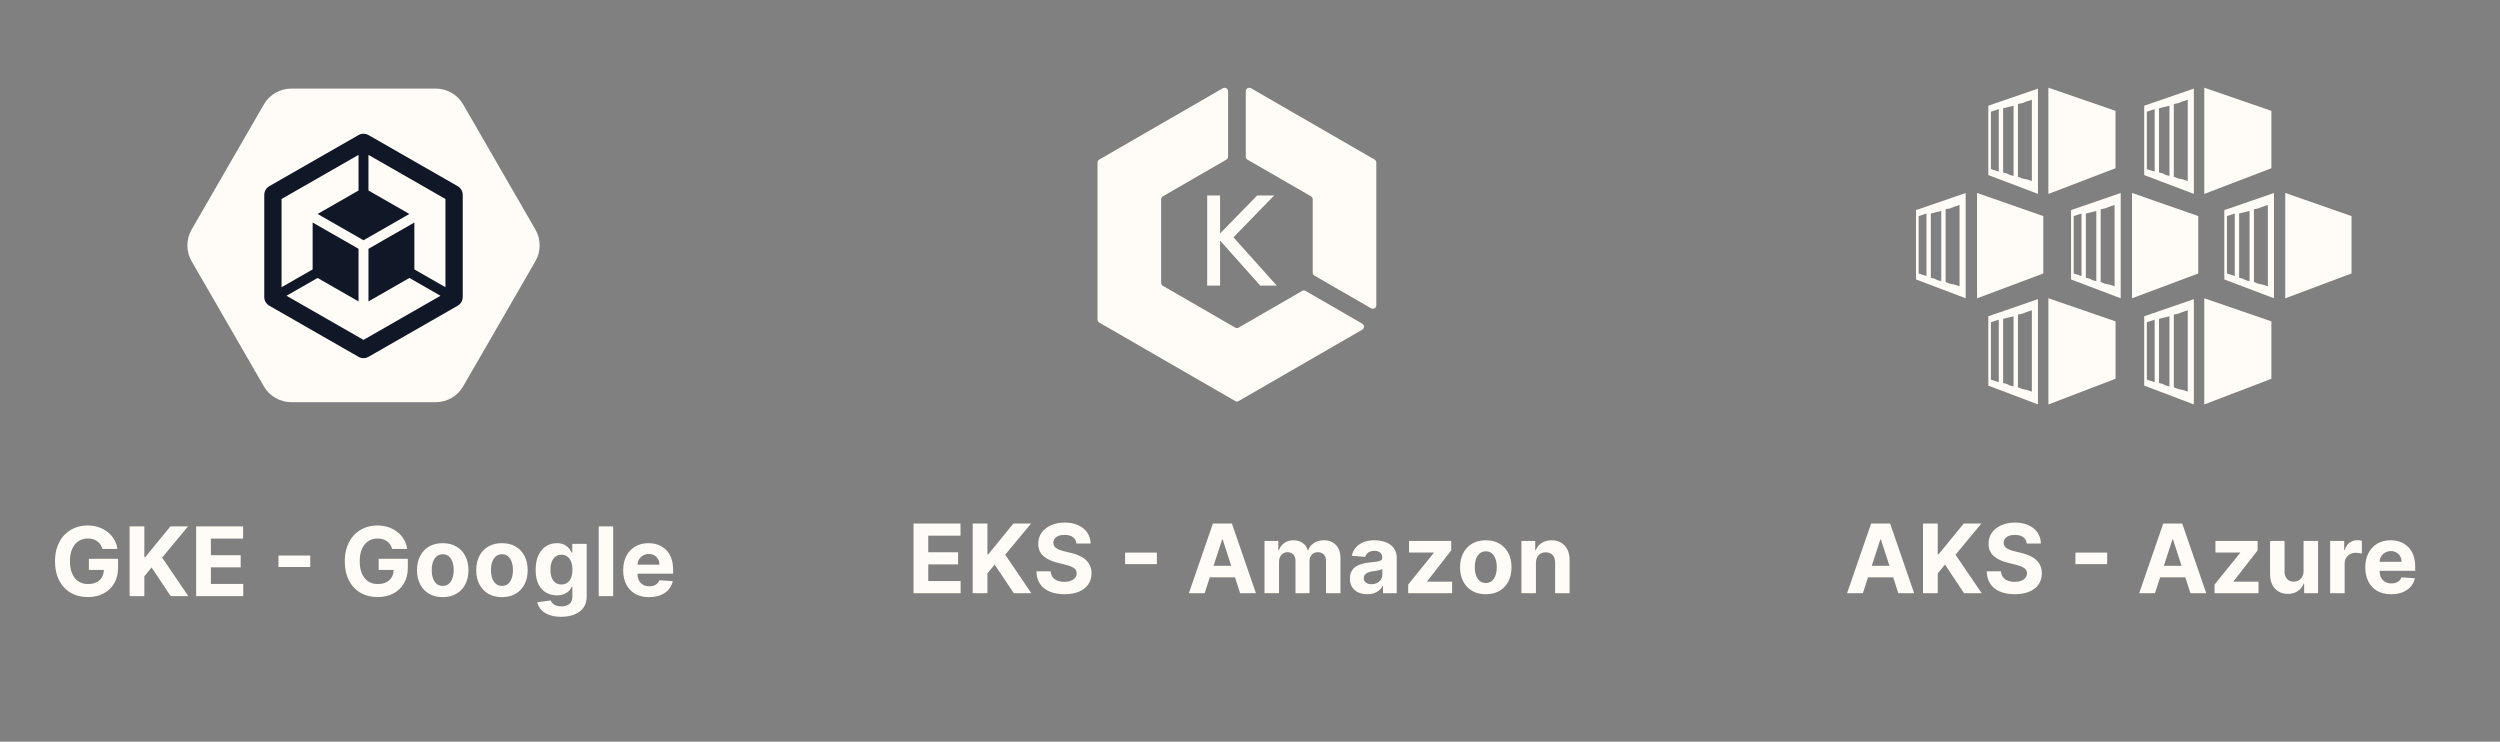 <svg width="300" height="89" viewBox="0 0 300 89" fill="none" xmlns="http://www.w3.org/2000/svg">
<rect x="0" y="0" width="300" height="89" fill="#808080" stroke="none"/>
<path d="M12.293 65.874C12.236 65.675 12.155 65.5 12.052 65.347C11.948 65.192 11.822 65.061 11.672 64.955C11.525 64.846 11.357 64.763 11.166 64.706C10.978 64.649 10.77 64.62 10.541 64.62C10.114 64.62 9.738 64.727 9.414 64.939C9.093 65.151 8.843 65.46 8.663 65.866C8.483 66.269 8.393 66.761 8.393 67.344C8.393 67.926 8.482 68.422 8.659 68.83C8.836 69.239 9.086 69.55 9.41 69.765C9.734 69.978 10.117 70.084 10.557 70.084C10.958 70.084 11.299 70.013 11.582 69.871C11.868 69.727 12.086 69.524 12.236 69.263C12.388 69.002 12.464 68.693 12.464 68.336L12.824 68.389H10.668V67.058H14.167V68.112C14.167 68.847 14.012 69.478 13.702 70.006C13.391 70.531 12.964 70.937 12.419 71.223C11.875 71.506 11.252 71.647 10.549 71.647C9.765 71.647 9.077 71.475 8.483 71.129C7.89 70.781 7.427 70.287 7.095 69.647C6.766 69.004 6.601 68.242 6.601 67.36C6.601 66.682 6.699 66.078 6.895 65.547C7.094 65.014 7.371 64.562 7.728 64.192C8.085 63.822 8.5 63.54 8.973 63.346C9.447 63.153 9.96 63.057 10.513 63.057C10.986 63.057 11.427 63.126 11.836 63.265C12.244 63.401 12.606 63.594 12.922 63.845C13.24 64.095 13.5 64.393 13.702 64.739C13.903 65.082 14.032 65.46 14.089 65.874H12.293ZM15.553 71.533V63.171H17.321V66.858H17.431L20.44 63.171H22.559L19.456 66.915L22.596 71.533H20.481L18.19 68.095L17.321 69.157V71.533H15.553ZM23.538 71.533V63.171H29.172V64.629H25.305V66.621H28.882V68.079H25.305V70.076H29.189V71.533H23.538ZM37.229 66.662V68.042H33.415V66.662H37.229ZM47.065 65.874C47.008 65.675 46.928 65.5 46.824 65.347C46.721 65.192 46.594 65.061 46.444 64.955C46.297 64.846 46.129 64.763 45.938 64.706C45.75 64.649 45.542 64.62 45.313 64.62C44.886 64.62 44.51 64.727 44.186 64.939C43.865 65.151 43.615 65.46 43.435 65.866C43.255 66.269 43.166 66.761 43.166 67.344C43.166 67.926 43.254 68.422 43.431 68.83C43.608 69.239 43.858 69.55 44.182 69.765C44.506 69.978 44.889 70.084 45.33 70.084C45.73 70.084 46.071 70.013 46.355 69.871C46.64 69.727 46.858 69.524 47.008 69.263C47.16 69.002 47.236 68.693 47.236 68.336L47.596 68.389H45.44V67.058H48.939V68.112C48.939 68.847 48.784 69.478 48.474 70.006C48.163 70.531 47.736 70.937 47.191 71.223C46.647 71.506 46.024 71.647 45.321 71.647C44.538 71.647 43.849 71.475 43.255 71.129C42.662 70.781 42.199 70.287 41.867 69.647C41.538 69.004 41.373 68.242 41.373 67.36C41.373 66.682 41.471 66.078 41.667 65.547C41.866 65.014 42.143 64.562 42.5 64.192C42.857 63.822 43.272 63.54 43.745 63.346C44.219 63.153 44.732 63.057 45.285 63.057C45.758 63.057 46.199 63.126 46.608 63.265C47.016 63.401 47.378 63.594 47.694 63.845C48.012 64.095 48.272 64.393 48.474 64.739C48.675 65.082 48.804 65.46 48.861 65.874H47.065ZM53.126 71.656C52.492 71.656 51.943 71.521 51.48 71.251C51.02 70.979 50.665 70.601 50.414 70.116C50.164 69.629 50.039 69.064 50.039 68.422C50.039 67.774 50.164 67.208 50.414 66.723C50.665 66.236 51.02 65.858 51.48 65.588C51.943 65.316 52.492 65.18 53.126 65.18C53.76 65.18 54.307 65.316 54.767 65.588C55.23 65.858 55.587 66.236 55.837 66.723C56.087 67.208 56.213 67.774 56.213 68.422C56.213 69.064 56.087 69.629 55.837 70.116C55.587 70.601 55.23 70.979 54.767 71.251C54.307 71.521 53.76 71.656 53.126 71.656ZM53.134 70.308C53.422 70.308 53.663 70.227 53.857 70.063C54.05 69.897 54.196 69.671 54.294 69.385C54.394 69.1 54.445 68.774 54.445 68.41C54.445 68.045 54.394 67.719 54.294 67.434C54.196 67.148 54.05 66.922 53.857 66.756C53.663 66.59 53.422 66.507 53.134 66.507C52.843 66.507 52.598 66.59 52.399 66.756C52.203 66.922 52.055 67.148 51.954 67.434C51.856 67.719 51.807 68.045 51.807 68.41C51.807 68.774 51.856 69.1 51.954 69.385C52.055 69.671 52.203 69.897 52.399 70.063C52.598 70.227 52.843 70.308 53.134 70.308ZM60.235 71.656C59.601 71.656 59.052 71.521 58.589 71.251C58.129 70.979 57.774 70.601 57.524 70.116C57.273 69.629 57.148 69.064 57.148 68.422C57.148 67.774 57.273 67.208 57.524 66.723C57.774 66.236 58.129 65.858 58.589 65.588C59.052 65.316 59.601 65.18 60.235 65.18C60.869 65.18 61.416 65.316 61.876 65.588C62.339 65.858 62.696 66.236 62.946 66.723C63.197 67.208 63.322 67.774 63.322 68.422C63.322 69.064 63.197 69.629 62.946 70.116C62.696 70.601 62.339 70.979 61.876 71.251C61.416 71.521 60.869 71.656 60.235 71.656ZM60.243 70.308C60.532 70.308 60.772 70.227 60.966 70.063C61.159 69.897 61.305 69.671 61.403 69.385C61.503 69.1 61.554 68.774 61.554 68.41C61.554 68.045 61.503 67.719 61.403 67.434C61.305 67.148 61.159 66.922 60.966 66.756C60.772 66.59 60.532 66.507 60.243 66.507C59.952 66.507 59.707 66.59 59.508 66.756C59.312 66.922 59.164 67.148 59.063 67.434C58.965 67.719 58.916 68.045 58.916 68.41C58.916 68.774 58.965 69.1 59.063 69.385C59.164 69.671 59.312 69.897 59.508 70.063C59.707 70.227 59.952 70.308 60.243 70.308ZM67.336 74.016C66.772 74.016 66.289 73.938 65.886 73.783C65.486 73.631 65.168 73.422 64.931 73.158C64.694 72.894 64.54 72.597 64.469 72.268L66.078 72.052C66.127 72.177 66.205 72.294 66.311 72.403C66.417 72.512 66.557 72.599 66.731 72.664C66.908 72.732 67.123 72.766 67.377 72.766C67.755 72.766 68.067 72.674 68.312 72.489C68.559 72.306 68.683 72 68.683 71.57V70.423H68.61C68.534 70.597 68.419 70.761 68.267 70.917C68.114 71.072 67.918 71.198 67.679 71.296C67.439 71.394 67.153 71.443 66.821 71.443C66.35 71.443 65.922 71.335 65.535 71.117C65.151 70.896 64.845 70.56 64.616 70.108C64.39 69.654 64.278 69.079 64.278 68.385C64.278 67.675 64.393 67.081 64.624 66.605C64.856 66.129 65.163 65.772 65.547 65.535C65.934 65.298 66.357 65.18 66.817 65.18C67.168 65.18 67.462 65.24 67.699 65.359C67.936 65.477 68.126 65.624 68.271 65.8C68.418 65.975 68.531 66.146 68.61 66.315H68.675V65.261H70.402V71.594C70.402 72.128 70.272 72.574 70.01 72.934C69.749 73.293 69.387 73.562 68.924 73.742C68.464 73.925 67.935 74.016 67.336 74.016ZM67.373 70.137C67.653 70.137 67.89 70.067 68.083 69.928C68.279 69.787 68.429 69.585 68.532 69.324C68.638 69.06 68.691 68.744 68.691 68.377C68.691 68.009 68.64 67.691 68.536 67.421C68.433 67.149 68.283 66.938 68.087 66.789C67.891 66.639 67.653 66.564 67.373 66.564C67.087 66.564 66.846 66.642 66.65 66.797C66.454 66.949 66.305 67.162 66.205 67.434C66.104 67.706 66.054 68.02 66.054 68.377C66.054 68.739 66.104 69.052 66.205 69.316C66.308 69.577 66.457 69.78 66.65 69.924C66.846 70.066 67.087 70.137 67.373 70.137ZM73.583 63.171V71.533H71.844V63.171H73.583ZM77.892 71.656C77.247 71.656 76.692 71.525 76.226 71.264C75.764 71 75.407 70.627 75.157 70.145C74.906 69.66 74.781 69.087 74.781 68.426C74.781 67.781 74.906 67.215 75.157 66.727C75.407 66.24 75.76 65.86 76.214 65.588C76.671 65.316 77.208 65.18 77.823 65.18C78.237 65.18 78.622 65.246 78.978 65.38C79.338 65.51 79.651 65.708 79.918 65.972C80.187 66.236 80.397 66.568 80.546 66.968C80.696 67.366 80.771 67.831 80.771 68.365V68.842H75.475V67.764H79.134C79.134 67.514 79.079 67.292 78.97 67.099C78.861 66.906 78.71 66.754 78.517 66.646C78.326 66.534 78.105 66.478 77.852 66.478C77.588 66.478 77.353 66.54 77.149 66.662C76.948 66.782 76.79 66.944 76.676 67.148C76.561 67.349 76.503 67.574 76.5 67.822V68.847C76.5 69.157 76.557 69.425 76.671 69.651C76.789 69.877 76.953 70.051 77.166 70.174C77.378 70.296 77.63 70.357 77.921 70.357C78.114 70.357 78.291 70.33 78.452 70.276C78.612 70.221 78.75 70.139 78.864 70.031C78.978 69.922 79.066 69.788 79.126 69.63L80.734 69.737C80.653 70.123 80.485 70.461 80.232 70.749C79.982 71.035 79.658 71.258 79.26 71.419C78.865 71.577 78.41 71.656 77.892 71.656Z" fill="#FFFCF7"/>
<path d="M109.624 71.186V62.823H115.259V64.281H111.392V66.273H114.969V67.731H111.392V69.728H115.275V71.186H109.624ZM116.722 71.186V62.823H118.49V66.51H118.601L121.61 62.823H123.729L120.626 66.567L123.766 71.186H121.651L119.36 67.748L118.49 68.809V71.186H116.722ZM129.176 65.228C129.144 64.899 129.003 64.643 128.756 64.461C128.508 64.278 128.172 64.187 127.747 64.187C127.459 64.187 127.215 64.228 127.016 64.309C126.818 64.388 126.665 64.499 126.559 64.64C126.455 64.782 126.404 64.942 126.404 65.122C126.398 65.272 126.43 65.402 126.498 65.514C126.568 65.626 126.665 65.722 126.788 65.804C126.91 65.883 127.052 65.952 127.212 66.012C127.373 66.069 127.544 66.118 127.727 66.159L128.478 66.339C128.843 66.421 129.178 66.529 129.482 66.665C129.787 66.802 130.051 66.969 130.275 67.168C130.498 67.366 130.671 67.6 130.793 67.87C130.918 68.139 130.982 68.448 130.985 68.797C130.982 69.309 130.852 69.752 130.593 70.128C130.337 70.501 129.967 70.791 129.482 70.998C129.001 71.202 128.419 71.304 127.739 71.304C127.064 71.304 126.476 71.201 125.975 70.994C125.477 70.787 125.088 70.481 124.807 70.075C124.53 69.667 124.384 69.162 124.37 68.56H126.081C126.1 68.841 126.181 69.075 126.322 69.262C126.466 69.448 126.658 69.588 126.898 69.683C127.14 69.775 127.414 69.822 127.719 69.822C128.018 69.822 128.278 69.778 128.498 69.691C128.722 69.604 128.894 69.483 129.017 69.328C129.139 69.173 129.201 68.994 129.201 68.793C129.201 68.605 129.145 68.447 129.033 68.319C128.924 68.191 128.764 68.082 128.551 67.993C128.342 67.903 128.085 67.821 127.78 67.748L126.869 67.519C126.164 67.347 125.608 67.079 125.199 66.715C124.791 66.35 124.588 65.858 124.591 65.24C124.588 64.734 124.723 64.292 124.995 63.913C125.27 63.535 125.647 63.24 126.126 63.027C126.605 62.815 127.15 62.709 127.759 62.709C128.38 62.709 128.922 62.815 129.384 63.027C129.85 63.24 130.212 63.535 130.471 63.913C130.729 64.292 130.863 64.73 130.871 65.228H129.176ZM138.825 66.314V67.694H135.012V66.314H138.825ZM144.558 71.186H142.663L145.55 62.823H147.828L150.711 71.186H148.816L146.722 64.734H146.657L144.558 71.186ZM144.439 67.899H148.914V69.279H144.439V67.899ZM151.742 71.186V64.914H153.4V66.02H153.474C153.604 65.653 153.822 65.363 154.127 65.151C154.432 64.938 154.797 64.832 155.221 64.832C155.651 64.832 156.017 64.94 156.32 65.155C156.622 65.367 156.823 65.656 156.924 66.02H156.989C157.117 65.661 157.349 65.374 157.683 65.159C158.021 64.941 158.42 64.832 158.88 64.832C159.465 64.832 159.94 65.019 160.305 65.391C160.672 65.762 160.856 66.287 160.856 66.968V71.186H159.121V67.311C159.121 66.962 159.028 66.701 158.843 66.527C158.658 66.353 158.427 66.265 158.149 66.265C157.833 66.265 157.587 66.366 157.41 66.567C157.233 66.766 157.144 67.029 157.144 67.356V71.186H155.458V67.274C155.458 66.966 155.37 66.721 155.193 66.539C155.018 66.356 154.788 66.265 154.503 66.265C154.309 66.265 154.135 66.314 153.98 66.412C153.828 66.508 153.706 66.642 153.617 66.817C153.527 66.988 153.482 67.189 153.482 67.421V71.186H151.742ZM164.076 71.304C163.676 71.304 163.319 71.234 163.006 71.096C162.693 70.954 162.445 70.746 162.263 70.471C162.083 70.193 161.993 69.848 161.993 69.434C161.993 69.085 162.057 68.793 162.185 68.556C162.313 68.319 162.488 68.129 162.708 67.984C162.929 67.84 163.179 67.731 163.459 67.658C163.742 67.584 164.039 67.532 164.349 67.502C164.714 67.464 165.008 67.429 165.231 67.396C165.455 67.361 165.617 67.309 165.717 67.241C165.818 67.173 165.868 67.072 165.868 66.939V66.915C165.868 66.656 165.787 66.456 165.623 66.314C165.463 66.173 165.234 66.102 164.937 66.102C164.624 66.102 164.375 66.171 164.19 66.31C164.005 66.446 163.883 66.618 163.823 66.825L162.214 66.694C162.296 66.313 162.456 65.984 162.696 65.706C162.935 65.426 163.244 65.21 163.623 65.061C164.004 64.908 164.445 64.832 164.946 64.832C165.294 64.832 165.627 64.873 165.946 64.955C166.267 65.036 166.552 65.163 166.799 65.334C167.05 65.506 167.247 65.726 167.391 65.996C167.536 66.263 167.608 66.582 167.608 66.955V71.186H165.958V70.316H165.909C165.809 70.512 165.674 70.685 165.505 70.834C165.336 70.981 165.133 71.097 164.897 71.181C164.66 71.263 164.386 71.304 164.076 71.304ZM164.574 70.103C164.83 70.103 165.056 70.053 165.252 69.952C165.448 69.849 165.602 69.71 165.713 69.536C165.825 69.362 165.881 69.164 165.881 68.944V68.278C165.826 68.314 165.751 68.346 165.656 68.376C165.564 68.404 165.459 68.429 165.342 68.454C165.225 68.476 165.108 68.496 164.991 68.515C164.873 68.531 164.767 68.546 164.672 68.56C164.468 68.59 164.29 68.638 164.137 68.703C163.985 68.768 163.866 68.857 163.782 68.968C163.698 69.077 163.655 69.213 163.655 69.377C163.655 69.614 163.741 69.795 163.913 69.92C164.087 70.042 164.307 70.103 164.574 70.103ZM168.982 71.186V70.148L172.053 66.347V66.302H169.088V64.914H174.147V66.045L171.265 69.752V69.797H174.253V71.186H168.982ZM178.295 71.308C177.661 71.308 177.112 71.173 176.65 70.904C176.19 70.632 175.834 70.253 175.584 69.769C175.333 69.281 175.208 68.717 175.208 68.074C175.208 67.426 175.333 66.86 175.584 66.376C175.834 65.888 176.19 65.51 176.65 65.24C177.112 64.968 177.661 64.832 178.295 64.832C178.929 64.832 179.477 64.968 179.937 65.24C180.399 65.51 180.756 65.888 181.006 66.376C181.257 66.86 181.382 67.426 181.382 68.074C181.382 68.717 181.257 69.281 181.006 69.769C180.756 70.253 180.399 70.632 179.937 70.904C179.477 71.173 178.929 71.308 178.295 71.308ZM178.303 69.961C178.592 69.961 178.833 69.879 179.026 69.716C179.219 69.55 179.365 69.324 179.463 69.038C179.564 68.752 179.614 68.427 179.614 68.062C179.614 67.697 179.564 67.372 179.463 67.086C179.365 66.8 179.219 66.574 179.026 66.408C178.833 66.242 178.592 66.159 178.303 66.159C178.012 66.159 177.767 66.242 177.568 66.408C177.372 66.574 177.224 66.8 177.123 67.086C177.025 67.372 176.976 67.697 176.976 68.062C176.976 68.427 177.025 68.752 177.123 69.038C177.224 69.324 177.372 69.55 177.568 69.716C177.767 69.879 178.012 69.961 178.303 69.961ZM184.31 67.56V71.186H182.571V64.914H184.228V66.02H184.302C184.441 65.656 184.673 65.367 185 65.155C185.327 64.94 185.723 64.832 186.188 64.832C186.624 64.832 187.003 64.927 187.327 65.118C187.651 65.308 187.903 65.581 188.083 65.935C188.262 66.286 188.352 66.705 188.352 67.192V71.186H186.613V67.502C186.616 67.119 186.518 66.819 186.319 66.604C186.12 66.386 185.847 66.278 185.498 66.278C185.264 66.278 185.057 66.328 184.877 66.429C184.701 66.529 184.562 66.676 184.461 66.87C184.363 67.06 184.313 67.29 184.31 67.56Z" fill="#FFFCF7"/>
<path d="M31.663 46.362L22.993 31.345C22.315 30.17 22.315 28.722 22.993 27.547L31.663 12.53C32.341 11.355 33.595 10.631 34.952 10.631H52.291C53.647 10.631 54.901 11.355 55.58 12.53L64.249 27.547C64.927 28.722 64.927 30.17 64.249 31.345L55.58 46.362C54.901 47.537 53.648 48.261 52.291 48.261H34.952C33.595 48.261 32.341 47.536 31.663 46.362Z" fill="#FFFCF7"/>
<path d="M54.92 22.339L44.229 16.213C43.852 15.997 43.388 15.997 43.011 16.213L32.32 22.339C31.943 22.555 31.711 22.955 31.711 23.387V35.64C31.711 36.072 31.943 36.471 32.32 36.687L43.011 42.814C43.388 43.03 43.852 43.03 44.229 42.814L54.92 36.687C55.297 36.471 55.529 36.072 55.529 35.64V23.387C55.529 22.955 55.297 22.555 54.92 22.339ZM53.453 34.467L49.724 32.33V26.699L44.216 29.855V36.169L49.128 33.354L52.858 35.492L43.62 40.786L34.382 35.492L38.111 33.354L43.024 36.169V29.855L37.516 26.699V32.33L33.787 34.467V23.879L43.025 18.585V22.86L38.112 25.675L43.62 28.831L49.128 25.675L44.215 22.86V18.585L53.453 23.879V34.467Z" fill="#101828"/>
<path d="M144.863 23.456H146.409V28.015L150.86 23.456H152.901L148.017 28.479L153.209 34.275H151.231L146.409 28.866V34.275H144.863V23.456Z" fill="#FFFCF7"/>
<path d="M149.703 19.16L157.315 23.556C157.445 23.631 157.525 23.769 157.525 23.919V32.71C157.525 32.86 157.606 32.998 157.735 33.073L164.529 36.996C164.809 37.158 165.159 36.955 165.159 36.632V19.512C165.159 19.362 165.079 19.223 164.949 19.148L150.123 10.588C149.843 10.426 149.492 10.628 149.492 10.951V18.797C149.492 18.947 149.572 19.085 149.703 19.16Z" fill="#FFFCF7"/>
<path d="M156.254 34.913L148.642 39.309C148.512 39.384 148.351 39.384 148.222 39.309L139.547 34.3C139.417 34.225 139.336 34.086 139.336 33.937V23.919C139.336 23.769 139.417 23.631 139.547 23.556L147.159 19.16C147.29 19.085 147.37 18.947 147.37 18.797V10.952C147.37 10.629 147.019 10.427 146.739 10.588L131.913 19.148C131.783 19.224 131.703 19.362 131.703 19.512V38.344C131.703 38.493 131.783 38.632 131.913 38.707L148.222 48.123C148.351 48.199 148.512 48.199 148.642 48.123L163.468 39.563C163.748 39.402 163.748 38.998 163.468 38.836L156.674 34.913C156.544 34.838 156.384 34.838 156.254 34.913Z" fill="#FFFCF7"/>
<path fill-rule="evenodd" clip-rule="evenodd" d="M253.855 20.186L245.809 23.267V10.531L253.855 13.304V20.186Z" fill="#FFFCF7"/>
<path fill-rule="evenodd" clip-rule="evenodd" d="M238.598 12.687V21.006L244.554 23.266V10.633L238.598 12.687ZM239.225 20.39L238.911 20.287V13.406L239.225 13.303L239.538 13.2L239.852 13.098V20.595L239.538 20.493L239.225 20.39ZM240.792 20.801L240.374 20.698V12.995L240.792 12.892L241.21 12.79L241.628 12.687V21.109L241.21 21.006L240.792 20.801ZM242.673 21.417L242.151 21.212V12.481L242.673 12.379L243.196 12.173L243.823 11.968V21.725L243.196 21.52L242.673 21.417Z" fill="#FFFCF7"/>
<path fill-rule="evenodd" clip-rule="evenodd" d="M272.562 20.186L264.516 23.267V10.531L272.562 13.304V20.186Z" fill="#FFFCF7"/>
<path fill-rule="evenodd" clip-rule="evenodd" d="M257.305 12.687V21.006L263.261 23.266V10.633L257.305 12.687ZM257.932 20.39L257.618 20.287V13.406L257.932 13.303L258.245 13.2L258.559 13.098V20.595L258.245 20.493L257.932 20.39ZM259.499 20.801L259.081 20.698V12.995L259.499 12.892L259.917 12.79L260.335 12.687V21.109L259.917 21.006L259.499 20.801ZM261.381 21.417L260.858 21.212V12.481L261.381 12.379L261.903 12.173L262.53 11.968V21.725L261.903 21.52L261.381 21.417Z" fill="#FFFCF7"/>
<path fill-rule="evenodd" clip-rule="evenodd" d="M253.859 45.449L245.812 48.531V35.795L253.859 38.568V45.449Z" fill="#FFFCF7"/>
<path fill-rule="evenodd" clip-rule="evenodd" d="M238.598 37.953V46.272L244.554 48.532V35.898L238.598 37.953ZM239.225 45.656L238.911 45.553V38.672L239.225 38.569L239.538 38.466L239.852 38.364V45.861L239.538 45.758L239.225 45.656ZM240.792 46.067L240.374 45.964V38.261L240.792 38.158L241.21 38.055L241.628 37.953V46.374L241.21 46.272L240.792 46.067ZM242.673 46.683L242.151 46.477V37.747L242.673 37.644L243.196 37.439L243.823 37.234V46.991L243.196 46.785L242.673 46.683Z" fill="#FFFCF7"/>
<path fill-rule="evenodd" clip-rule="evenodd" d="M272.562 45.449L264.516 48.531V35.795L272.562 38.568V45.449Z" fill="#FFFCF7"/>
<path fill-rule="evenodd" clip-rule="evenodd" d="M257.305 37.953V46.272L263.261 48.532V35.898L257.305 37.953ZM257.932 45.656L257.618 45.553V38.672L257.932 38.569L258.245 38.466L258.559 38.364V45.861L258.245 45.758L257.932 45.656ZM259.499 46.067L259.081 45.964V38.261L259.499 38.158L259.917 38.055L260.335 37.953V46.374L259.917 46.272L259.499 46.067ZM261.381 46.683L260.858 46.477V37.747L261.381 37.644L261.903 37.439L262.53 37.234V46.991L261.903 46.785L261.381 46.683Z" fill="#FFFCF7"/>
<path fill-rule="evenodd" clip-rule="evenodd" d="M263.786 32.813L255.844 35.791V23.158L263.786 25.931V32.813Z" fill="#FFFCF7"/>
<path fill-rule="evenodd" clip-rule="evenodd" d="M248.527 25.214V33.533L254.484 35.793V23.16L248.527 25.214ZM249.154 32.917L248.841 32.815V25.933L249.154 25.83L249.468 25.728L249.781 25.625V33.123L249.468 33.02L249.154 32.917ZM250.722 33.431L250.304 33.328V25.625L250.722 25.523L251.14 25.42L251.558 25.317V33.739L251.14 33.636L250.722 33.431ZM252.603 34.047L252.08 33.842V25.111L252.603 25.009L253.125 24.803L253.753 24.598V34.355L253.125 34.15L252.603 34.047Z" fill="#FFFCF7"/>
<path fill-rule="evenodd" clip-rule="evenodd" d="M245.189 32.815L237.246 35.793V23.16L245.189 25.933V32.815Z" fill="#FFFCF7"/>
<path fill-rule="evenodd" clip-rule="evenodd" d="M229.922 25.214V33.533L235.879 35.793V23.16L229.922 25.214ZM230.549 32.917L230.235 32.815V25.933L230.549 25.83L230.862 25.728L231.176 25.625V33.123L230.862 33.02L230.549 32.917ZM232.117 33.431L231.698 33.328V25.625L232.117 25.523L232.534 25.42L232.952 25.317V33.739L232.534 33.636L232.117 33.431ZM233.997 34.047L233.475 33.842V25.111L233.997 25.009L234.52 24.803L235.147 24.598V34.355L234.52 34.15L233.997 34.047Z" fill="#FFFCF7"/>
<path fill-rule="evenodd" clip-rule="evenodd" d="M282.177 32.815L274.234 35.793V23.16L282.177 25.933V32.815Z" fill="#FFFCF7"/>
<path opacity="0.2" fill-rule="evenodd" clip-rule="evenodd" d="M253.855 20.186L245.809 23.267V10.531L253.855 13.304V20.186Z" fill="#FFFCF7"/>
<path opacity="0.2" fill-rule="evenodd" clip-rule="evenodd" d="M272.562 20.186L264.516 23.267V10.531L272.562 13.304V20.186Z" fill="#FFFCF7"/>
<path opacity="0.2" fill-rule="evenodd" clip-rule="evenodd" d="M253.859 45.449L245.812 48.531V35.795L253.859 38.568V45.449Z" fill="#FFFCF7"/>
<path opacity="0.2" fill-rule="evenodd" clip-rule="evenodd" d="M272.562 45.449L264.516 48.531V35.795L272.562 38.568V45.449Z" fill="#FFFCF7"/>
<path opacity="0.2" fill-rule="evenodd" clip-rule="evenodd" d="M263.786 32.813L255.844 35.791V23.158L263.786 25.931V32.813Z" fill="#FFFCF7"/>
<path opacity="0.2" fill-rule="evenodd" clip-rule="evenodd" d="M245.189 32.815L237.246 35.793V23.16L245.189 25.933V32.815Z" fill="#FFFCF7"/>
<path opacity="0.2" fill-rule="evenodd" clip-rule="evenodd" d="M282.177 32.815L274.234 35.793V23.16L282.177 25.933V32.815Z" fill="#FFFCF7"/>
<path fill-rule="evenodd" clip-rule="evenodd" d="M266.918 25.214V33.533L272.875 35.793V23.16L266.918 25.214ZM267.545 32.917L267.232 32.815V25.933L267.545 25.83L267.859 25.728L268.172 25.625V33.123L267.859 33.02L267.545 32.917ZM269.113 33.431L268.695 33.328V25.625L269.113 25.523L269.531 25.42L269.949 25.317V33.739L269.531 33.636L269.113 33.431ZM270.994 34.047L270.471 33.842V25.111L270.994 25.009L271.516 24.803L272.143 24.598V34.355L271.516 34.15L270.994 34.047Z" fill="#FFFCF7"/>
<path d="M223.543 71.186H221.648L224.535 62.823H226.813L229.696 71.186H227.801L225.707 64.734H225.641L223.543 71.186ZM223.424 67.899H227.899V69.279H223.424V67.899ZM230.76 71.186V62.823H232.528V66.51H232.638L235.648 62.823H237.767L234.664 66.567L237.803 71.186H235.688L233.398 67.748L232.528 68.809V71.186H230.76ZM243.214 65.228C243.181 64.899 243.041 64.643 242.793 64.461C242.546 64.278 242.21 64.187 241.785 64.187C241.496 64.187 241.253 64.228 241.054 64.309C240.855 64.388 240.703 64.499 240.597 64.64C240.493 64.782 240.442 64.942 240.442 65.122C240.436 65.272 240.467 65.402 240.535 65.514C240.606 65.626 240.703 65.722 240.825 65.804C240.948 65.883 241.089 65.952 241.25 66.012C241.411 66.069 241.582 66.118 241.764 66.159L242.516 66.339C242.881 66.421 243.215 66.529 243.52 66.665C243.825 66.802 244.089 66.969 244.312 67.168C244.536 67.366 244.708 67.6 244.831 67.87C244.956 68.139 245.02 68.448 245.023 68.797C245.02 69.309 244.889 69.752 244.631 70.128C244.375 70.501 244.005 70.791 243.52 70.998C243.038 71.202 242.457 71.304 241.777 71.304C241.102 71.304 240.514 71.201 240.013 70.994C239.515 70.787 239.125 70.481 238.845 70.075C238.567 69.667 238.422 69.162 238.408 68.56H240.119C240.138 68.841 240.218 69.075 240.36 69.262C240.504 69.448 240.696 69.588 240.936 69.683C241.178 69.775 241.451 69.822 241.756 69.822C242.056 69.822 242.316 69.778 242.536 69.691C242.759 69.604 242.932 69.483 243.055 69.328C243.177 69.173 243.239 68.994 243.239 68.793C243.239 68.605 243.183 68.447 243.071 68.319C242.962 68.191 242.802 68.082 242.589 67.993C242.38 67.903 242.122 67.821 241.818 67.748L240.907 67.519C240.202 67.347 239.645 67.079 239.237 66.715C238.829 66.35 238.626 65.858 238.629 65.24C238.626 64.734 238.761 64.292 239.033 63.913C239.308 63.535 239.685 63.24 240.164 63.027C240.643 62.815 241.187 62.709 241.797 62.709C242.418 62.709 242.959 62.815 243.422 63.027C243.888 63.24 244.25 63.535 244.508 63.913C244.767 64.292 244.9 64.73 244.909 65.228H243.214ZM252.863 66.314V67.694H249.049V66.314H252.863ZM258.596 71.186H256.701L259.588 62.823H261.866L264.749 71.186H262.854L260.76 64.734H260.694L258.596 71.186ZM258.477 67.899H262.952V69.279H258.477V67.899ZM265.748 71.186V70.148L268.818 66.347V66.302H265.854V64.914H270.913V66.045L268.03 69.752V69.797H271.019V71.186H265.748ZM276.428 68.515V64.914H278.168V71.186H276.498V70.046H276.432C276.291 70.414 276.055 70.709 275.726 70.932C275.399 71.156 275.001 71.267 274.53 71.267C274.11 71.267 273.742 71.172 273.423 70.981C273.105 70.791 272.856 70.52 272.676 70.169C272.499 69.818 272.409 69.397 272.406 68.907V64.914H274.146V68.597C274.149 68.967 274.248 69.26 274.444 69.475C274.64 69.69 274.903 69.797 275.232 69.797C275.442 69.797 275.638 69.75 275.82 69.654C276.002 69.556 276.149 69.412 276.261 69.222C276.375 69.031 276.431 68.796 276.428 68.515ZM279.617 71.186V64.914H281.303V66.008H281.368C281.483 65.619 281.675 65.325 281.944 65.126C282.213 64.925 282.524 64.824 282.875 64.824C282.962 64.824 283.056 64.829 283.157 64.84C283.257 64.851 283.346 64.866 283.422 64.885V66.429C283.34 66.404 283.227 66.382 283.083 66.363C282.939 66.344 282.807 66.335 282.687 66.335C282.431 66.335 282.203 66.391 282.001 66.502C281.802 66.611 281.645 66.763 281.528 66.96C281.413 67.156 281.356 67.381 281.356 67.637V71.186H279.617ZM286.945 71.308C286.3 71.308 285.745 71.177 285.279 70.916C284.816 70.652 284.46 70.279 284.209 69.797C283.959 69.313 283.834 68.74 283.834 68.078C283.834 67.433 283.959 66.867 284.209 66.38C284.46 65.892 284.812 65.513 285.267 65.24C285.724 64.968 286.261 64.832 286.876 64.832C287.29 64.832 287.675 64.899 288.031 65.032C288.391 65.163 288.704 65.36 288.97 65.624C289.24 65.888 289.45 66.22 289.599 66.621C289.749 67.018 289.824 67.484 289.824 68.017V68.495H284.528V67.417H288.186C288.186 67.166 288.132 66.945 288.023 66.751C287.914 66.558 287.763 66.407 287.57 66.298C287.379 66.186 287.158 66.131 286.904 66.131C286.64 66.131 286.406 66.192 286.202 66.314C286.001 66.434 285.843 66.596 285.728 66.8C285.614 67.002 285.556 67.226 285.553 67.474V68.499C285.553 68.809 285.61 69.077 285.724 69.303C285.841 69.529 286.006 69.703 286.218 69.826C286.431 69.948 286.682 70.01 286.974 70.01C287.167 70.01 287.344 69.982 287.505 69.928C287.665 69.874 287.803 69.792 287.917 69.683C288.031 69.574 288.118 69.441 288.178 69.283L289.787 69.389C289.705 69.775 289.538 70.113 289.285 70.402C289.034 70.687 288.71 70.911 288.313 71.071C287.918 71.229 287.462 71.308 286.945 71.308Z" fill="#FFFCF7"/>
</svg>
